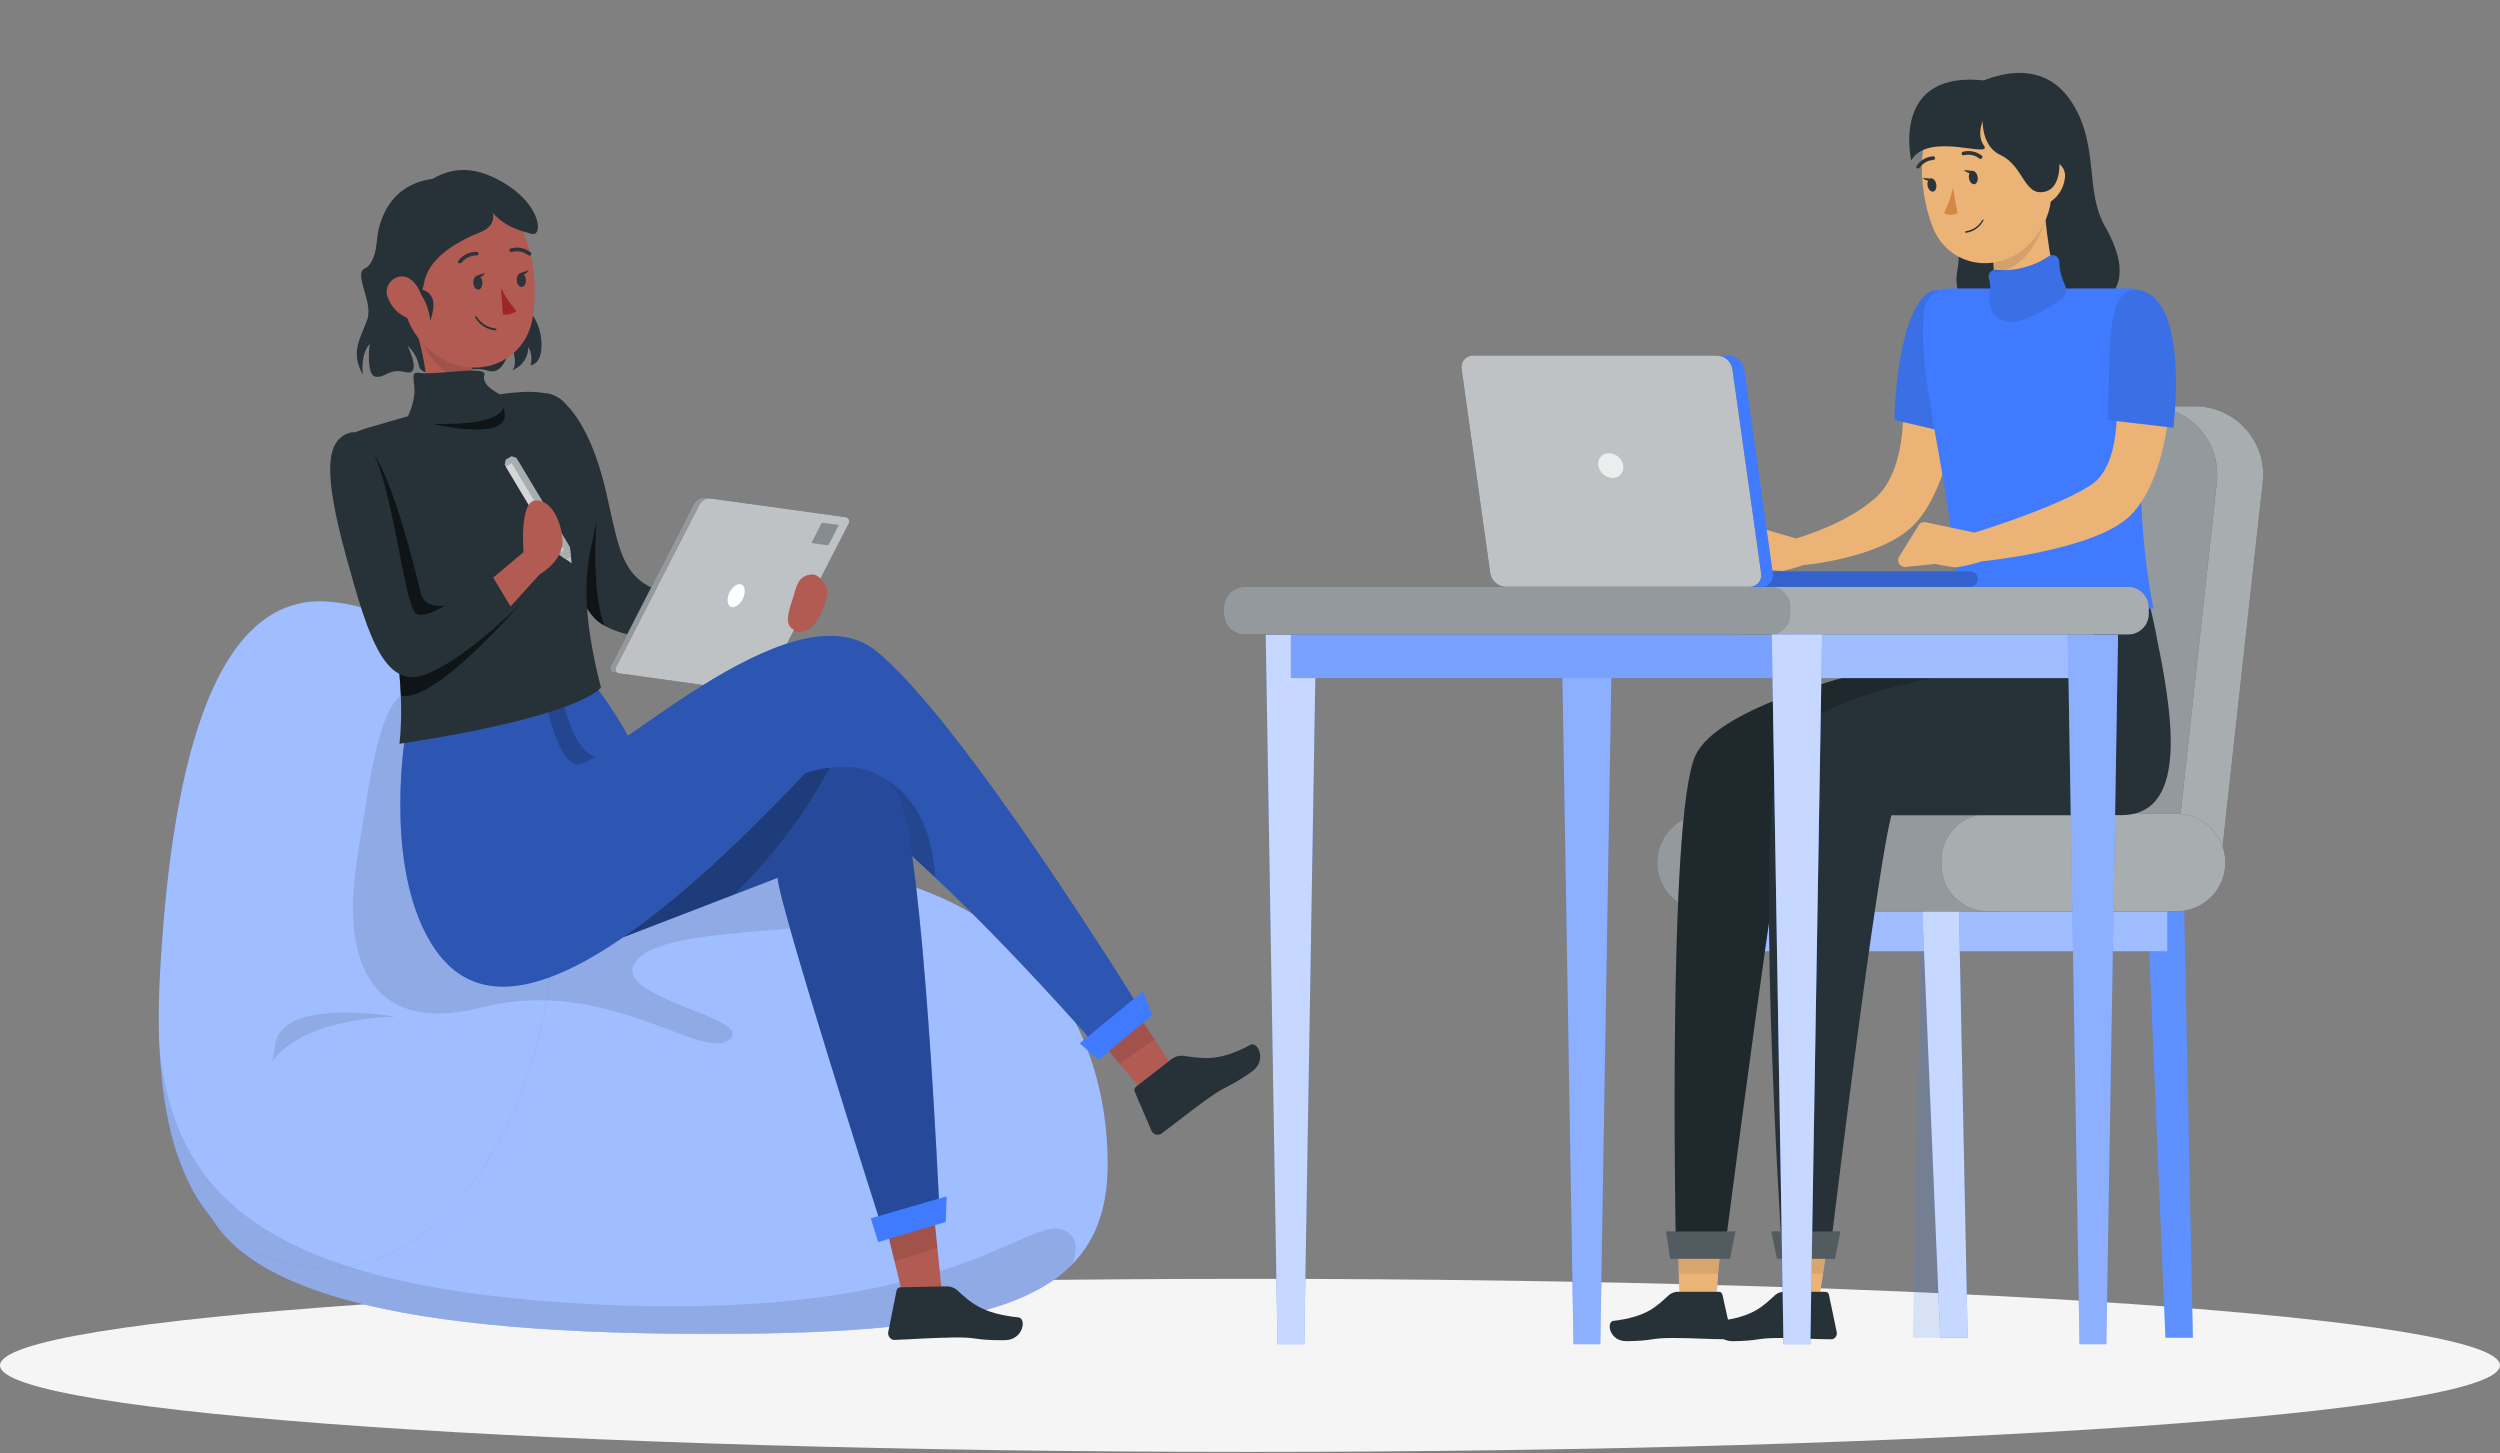 <?xml version="1.0" encoding="UTF-8"?>
<svg xmlns="http://www.w3.org/2000/svg" width="320" height="186" viewBox="0 0 320 186" fill="none">
  <rect x="0" y="0" width="320" height="186" fill="#808080" stroke="none"/>
  <path d="M160 185.845C248.366 185.845 320 180.886 320 174.769C320 168.651 248.366 163.692 160 163.692C71.634 163.692 0 168.651 0 174.769C0 180.886 71.634 185.845 160 185.845Z" fill="#F5F5F5"></path>
  <path d="M25.225 148.982C25.225 166.472 54.651 170.743 90.926 170.743C127.201 170.743 141.784 166.472 141.784 148.982C141.784 131.491 131.61 110.238 95.266 110.238C58.922 110.238 25.225 131.501 25.225 148.982Z" fill="#407BFF"></path>
  <path opacity="0.5" d="M25.225 148.982C25.225 166.472 54.651 170.743 90.926 170.743C127.201 170.743 141.784 166.472 141.784 148.982C141.784 131.491 131.61 110.238 95.266 110.238C58.922 110.238 25.225 131.501 25.225 148.982Z" fill="white"></path>
  <path d="M20.488 124.483C19.144 148.523 25.793 161.504 40.954 162.311C56.115 163.117 69.484 144.342 70.818 120.302C72.152 96.261 56.882 77.835 41.731 76.989C26.58 76.143 21.821 100.432 20.488 124.483Z" fill="#407BFF"></path>
  <path opacity="0.5" d="M20.488 124.483C19.144 148.523 25.793 161.504 40.954 162.311C56.115 163.117 69.484 144.342 70.818 120.302C72.152 96.261 56.882 77.835 41.731 76.989C26.58 76.143 21.821 100.432 20.488 124.483Z" fill="white"></path>
  <path opacity="0.1" d="M94.521 112.309C94.521 112.309 108.627 110.517 109.871 115.495C111.116 120.472 86.607 117.734 81.69 122.712C76.772 127.689 97.677 130.247 93.128 133.224C89.554 135.563 77.34 124.951 61.751 128.933C46.161 132.915 43.932 121.159 45.674 110.238C47.416 99.318 48.66 87.582 53.389 88.478C58.117 89.374 73.447 110.856 94.521 112.309Z" fill="black"></path>
  <path opacity="0.1" d="M50.649 130.139C50.649 130.139 36.056 127.57 35.249 133.682C34.443 139.795 33.338 130.746 50.649 130.139Z" fill="black"></path>
  <path opacity="0.1" d="M27.088 155.941C22.986 151.133 20.757 143.677 20.358 133.692C22.23 152.706 33.3 165.03 77.349 167.01C121.398 168.991 131.233 155.812 135.962 157.394C137.953 158.051 137.953 159.873 137.296 161.754C130.566 168.723 115.873 170.714 90.907 170.714C60.048 170.743 34.156 167.638 27.088 155.941Z" fill="black"></path>
  <path d="M102.951 74.581C101.737 74.793 100.604 75.333 99.676 76.144C98.452 77.379 94.878 77.249 94.878 77.249L94.519 81.301L102.682 80.823L102.951 74.581Z" fill="#B25B52"></path>
  <path d="M70.032 50.371C71.097 50.311 75.179 52.442 77.638 63.212C80.097 73.984 79.549 77.587 98.642 76.363L98.025 81.728C98.025 81.728 81.48 83.5 76.543 79.538C71.605 75.576 66.09 50.6 70.032 50.371Z" fill="#263238"></path>
  <path opacity="0.6" d="M75.527 63.62L76.463 65.262C76.463 65.262 75.467 75.406 77.388 80.085C77.091 79.927 76.808 79.743 76.542 79.537C75.218 78.472 73.855 75.874 72.64 72.658L75.527 63.62Z" fill="black"></path>
  <path d="M48.271 30.591C48.271 30.591 48.132 33.736 46.679 34.374C45.225 35.011 47.744 38.614 47.037 40.814C46.33 43.014 44.708 44.995 46.45 47.942C46.45 47.942 46.071 45.483 47.316 44.02C47.316 44.02 46.798 48.141 48.132 48.23C49.466 48.32 49.725 47.116 51.915 47.633C54.105 48.151 52.174 44.269 52.174 44.269C52.942 44.961 53.46 45.889 53.647 46.907C54.234 48.967 60.028 46.588 62.387 47.434C64.746 48.28 65.374 43.93 65.374 43.93C65.374 43.93 66.429 46.518 65.573 47.394C66.178 47.164 66.7 46.755 67.068 46.222C67.436 45.689 67.633 45.056 67.633 44.408C68.03 45.128 68.126 45.976 67.902 46.767C67.902 46.767 69.694 46.638 69.246 43.174C68.798 39.709 66.1 38.714 65.393 35.966C64.687 33.219 56.056 27.853 56.056 27.853L48.271 30.591Z" fill="#263238"></path>
  <path d="M52.97 41.173L60.356 45.981C60.356 51.167 64.069 50.889 64.069 50.889C64.069 50.889 64.129 52.7 59.619 53.367C57.618 53.742 55.583 53.906 53.547 53.855C55.757 51.157 54.055 44.697 52.97 41.173Z" fill="#B25B52"></path>
  <path opacity="0.1" d="M60.824 48.757C60.453 47.869 60.28 46.911 60.316 45.95L53.726 41.659L53.318 42.396C53.318 42.396 55.806 49.085 60.824 48.757Z" fill="black"></path>
  <path d="M50.8 33.269C51.546 39.291 51.735 41.859 54.981 44.766C59.858 49.146 67.085 46.916 68.161 40.784C69.156 35.269 67.733 26.35 61.67 24.319C60.334 23.86 58.902 23.75 57.511 24.002C56.121 24.253 54.818 24.857 53.727 25.756C52.637 26.655 51.795 27.819 51.282 29.136C50.77 30.453 50.604 31.879 50.8 33.279V33.269Z" fill="#B25B52"></path>
  <path d="M64.109 36.812C64.632 37.894 65.302 38.898 66.1 39.798C65.862 39.996 65.584 40.139 65.284 40.217C64.985 40.294 64.672 40.304 64.368 40.246L64.109 36.812Z" fill="#9D2724"></path>
  <path d="M58.802 33.678C58.767 33.687 58.729 33.687 58.693 33.678C58.669 33.656 58.651 33.63 58.638 33.601C58.625 33.572 58.618 33.54 58.618 33.508C58.618 33.476 58.625 33.445 58.638 33.416C58.651 33.387 58.669 33.361 58.693 33.339C58.967 32.98 59.324 32.692 59.733 32.5C60.142 32.307 60.591 32.216 61.042 32.234C61.104 32.242 61.16 32.273 61.199 32.321C61.238 32.37 61.257 32.431 61.251 32.493C61.249 32.524 61.24 32.555 61.226 32.583C61.211 32.611 61.191 32.636 61.167 32.656C61.143 32.677 61.115 32.692 61.086 32.702C61.055 32.711 61.024 32.715 60.992 32.712C60.619 32.703 60.249 32.782 59.913 32.945C59.577 33.108 59.285 33.349 59.061 33.648C59.027 33.68 58.983 33.7 58.937 33.705C58.89 33.711 58.843 33.701 58.802 33.678Z" fill="#2E353A"></path>
  <path d="M67.734 32.721C67.692 32.72 67.653 32.702 67.624 32.672C67.331 32.443 66.988 32.286 66.624 32.213C66.259 32.14 65.882 32.154 65.524 32.254C65.494 32.265 65.463 32.27 65.431 32.269C65.4 32.268 65.369 32.261 65.341 32.248C65.312 32.235 65.286 32.217 65.264 32.194C65.243 32.171 65.226 32.144 65.215 32.114C65.204 32.084 65.199 32.052 65.201 32.02C65.203 31.988 65.211 31.957 65.225 31.928C65.239 31.9 65.258 31.874 65.282 31.853C65.306 31.832 65.334 31.816 65.365 31.806C65.797 31.678 66.254 31.655 66.698 31.74C67.141 31.825 67.558 32.015 67.913 32.293C67.956 32.325 67.987 32.37 68.001 32.422C68.015 32.474 68.012 32.528 67.991 32.578C67.97 32.627 67.934 32.668 67.887 32.694C67.841 32.72 67.786 32.73 67.734 32.721Z" fill="#2E353A"></path>
  <path d="M60.586 36.223C60.586 36.711 60.904 37.089 61.223 37.069C61.541 37.049 61.78 36.641 61.75 36.143C61.72 35.646 61.432 35.277 61.113 35.297C60.795 35.317 60.556 35.725 60.586 36.223Z" fill="#2E353A"></path>
  <path d="M66.151 35.878C66.151 36.366 66.469 36.744 66.788 36.734C67.106 36.724 67.345 36.296 67.315 35.798C67.285 35.301 66.997 34.932 66.678 34.952C66.36 34.972 66.111 35.38 66.151 35.878Z" fill="#2E353A"></path>
  <path d="M66.539 34.98L67.693 34.572C67.693 34.572 67.146 35.527 66.539 34.98Z" fill="#2E353A"></path>
  <path d="M60.932 35.329L62.087 34.921C62.087 34.921 61.579 35.877 60.932 35.329Z" fill="#2E353A"></path>
  <path d="M61.192 41.151C61.062 41.003 60.945 40.843 60.844 40.674C60.833 40.663 60.824 40.651 60.819 40.638C60.813 40.624 60.81 40.609 60.81 40.594C60.81 40.579 60.813 40.564 60.819 40.551C60.824 40.537 60.833 40.525 60.844 40.514C60.854 40.504 60.867 40.495 60.88 40.489C60.894 40.483 60.909 40.48 60.924 40.48C60.938 40.48 60.953 40.483 60.967 40.489C60.981 40.495 60.993 40.504 61.003 40.514C61.264 40.941 61.62 41.301 62.043 41.567C62.466 41.833 62.945 41.998 63.442 42.047C63.473 42.05 63.502 42.063 63.524 42.085C63.546 42.107 63.559 42.136 63.562 42.167C63.559 42.2 63.544 42.23 63.52 42.252C63.496 42.274 63.465 42.286 63.432 42.286C62.565 42.22 61.759 41.812 61.192 41.151Z" fill="#263238"></path>
  <path d="M61.779 24.739C61.779 24.739 65.014 28.322 61.49 29.716C57.966 31.11 54.791 33.27 54.273 36.246C54.144 37.069 53.737 37.822 53.119 38.38C52.501 38.939 51.71 39.267 50.878 39.312C50.878 39.312 46.22 33.399 49.226 27.197C52.232 20.996 60.554 22.569 61.779 24.739Z" fill="#263238"></path>
  <path d="M52.433 25.663C52.433 25.663 56.325 19.641 62.845 22.558C69.365 25.474 69.654 30.422 68.022 29.934C66.389 29.446 63.771 28.939 61.9 25.584C60.028 22.229 52.433 25.663 52.433 25.663Z" fill="#263238"></path>
  <path d="M53.387 37.011C53.387 37.011 56.602 36.822 55.069 41.053C54.933 39.566 54.346 38.156 53.387 37.011Z" fill="#263238"></path>
  <path d="M49.664 38.148C50.073 39.245 50.9 40.137 51.964 40.627C53.378 41.273 54.323 40.059 54.124 38.636C53.945 37.331 52.999 35.41 51.476 35.38C50.948 35.38 50.442 35.59 50.069 35.964C49.695 36.337 49.485 36.843 49.485 37.371C49.49 37.64 49.551 37.904 49.664 38.148Z" fill="#B25B52"></path>
  <path d="M95.773 88.46L78.582 86.08C78.497 86.069 78.415 86.037 78.345 85.988C78.275 85.939 78.217 85.874 78.177 85.798C78.137 85.722 78.116 85.637 78.115 85.551C78.115 85.465 78.135 85.38 78.174 85.304L88.805 64.519C88.946 64.238 89.172 64.009 89.451 63.864C89.73 63.719 90.047 63.666 90.358 63.712L107.55 66.091C107.635 66.101 107.716 66.132 107.786 66.18C107.857 66.228 107.915 66.292 107.955 66.368C107.995 66.443 108.016 66.527 108.017 66.612C108.017 66.698 107.997 66.782 107.958 66.858L97.277 87.653C97.138 87.925 96.92 88.148 96.651 88.292C96.383 88.436 96.076 88.495 95.773 88.46Z" fill="#263238"></path>
  <path opacity="0.5" d="M95.773 88.46L78.582 86.08C78.497 86.069 78.415 86.037 78.345 85.988C78.275 85.939 78.217 85.874 78.177 85.798C78.137 85.722 78.116 85.637 78.115 85.551C78.115 85.465 78.135 85.38 78.174 85.304L88.805 64.519C88.946 64.238 89.172 64.009 89.451 63.864C89.73 63.719 90.047 63.666 90.358 63.712L107.55 66.091C107.635 66.101 107.716 66.132 107.786 66.18C107.857 66.228 107.915 66.292 107.955 66.368C107.995 66.443 108.016 66.527 108.017 66.612C108.017 66.698 107.997 66.782 107.958 66.858L97.277 87.653C97.138 87.925 96.92 88.148 96.651 88.292C96.383 88.436 96.076 88.495 95.773 88.46Z" fill="white"></path>
  <path d="M96.431 88.578L79.23 86.188C79.146 86.177 79.066 86.146 78.996 86.097C78.927 86.049 78.871 85.984 78.831 85.909C78.792 85.834 78.772 85.75 78.772 85.665C78.772 85.581 78.793 85.497 78.832 85.422L89.503 64.627C89.649 64.348 89.878 64.121 90.157 63.977C90.437 63.833 90.754 63.778 91.066 63.82L108.258 66.2C108.342 66.212 108.422 66.245 108.491 66.295C108.56 66.344 108.617 66.41 108.656 66.486C108.694 66.561 108.715 66.646 108.715 66.731C108.715 66.816 108.695 66.9 108.656 66.976L97.984 87.761C97.841 88.041 97.615 88.269 97.337 88.415C97.059 88.562 96.743 88.618 96.431 88.578Z" fill="#263238"></path>
  <path opacity="0.7" d="M96.431 88.578L79.23 86.188C79.146 86.177 79.066 86.146 78.996 86.097C78.927 86.049 78.871 85.984 78.831 85.909C78.792 85.834 78.772 85.75 78.772 85.665C78.772 85.581 78.793 85.497 78.832 85.422L89.503 64.627C89.649 64.348 89.878 64.121 90.157 63.977C90.437 63.833 90.754 63.778 91.066 63.82L108.258 66.2C108.342 66.212 108.422 66.245 108.491 66.295C108.56 66.344 108.617 66.41 108.656 66.486C108.694 66.561 108.715 66.646 108.715 66.731C108.715 66.816 108.695 66.9 108.656 66.976L97.984 87.761C97.841 88.041 97.615 88.269 97.337 88.415C97.059 88.562 96.743 88.618 96.431 88.578Z" fill="white"></path>
  <path opacity="0.7" d="M105.909 69.782L103.918 69.504C103.911 69.498 103.906 69.491 103.903 69.483C103.899 69.476 103.897 69.467 103.897 69.459C103.897 69.45 103.899 69.442 103.903 69.434C103.906 69.427 103.911 69.42 103.918 69.414L105.142 67.015C105.161 66.985 105.187 66.96 105.219 66.945C105.251 66.929 105.286 66.922 105.321 66.925L107.312 67.194C107.319 67.2 107.324 67.207 107.327 67.214C107.331 67.222 107.332 67.23 107.332 67.239C107.332 67.247 107.331 67.256 107.327 67.263C107.324 67.271 107.319 67.278 107.312 67.284L106.088 69.663C106.075 69.7 106.05 69.731 106.018 69.752C105.986 69.774 105.947 69.784 105.909 69.782Z" fill="#263238"></path>
  <path opacity="0.3" d="M105.909 69.782L103.918 69.504C103.911 69.498 103.906 69.491 103.903 69.483C103.899 69.476 103.897 69.467 103.897 69.459C103.897 69.45 103.899 69.442 103.903 69.434C103.906 69.427 103.911 69.42 103.918 69.414L105.142 67.015C105.161 66.985 105.187 66.96 105.219 66.945C105.251 66.929 105.286 66.922 105.321 66.925L107.312 67.194C107.319 67.2 107.324 67.207 107.327 67.214C107.331 67.222 107.332 67.23 107.332 67.239C107.332 67.247 107.331 67.256 107.327 67.263C107.324 67.271 107.319 67.278 107.312 67.284L106.088 69.663C106.075 69.7 106.05 69.731 106.018 69.752C105.986 69.774 105.947 69.784 105.909 69.782Z" fill="white"></path>
  <path d="M95.197 76.383C94.909 77.189 94.202 77.787 93.694 77.717C93.186 77.647 92.967 76.921 93.256 76.114C93.545 75.308 94.252 74.701 94.759 74.77C95.267 74.84 95.496 75.567 95.197 76.383Z" fill="white"></path>
  <path d="M112.607 153.69L115.872 167.079L120.561 165.417L119.177 151.819L112.607 153.69Z" fill="#B25B52"></path>
  <path d="M120.94 164.659L115.266 164.769C115.146 164.769 115.03 164.811 114.937 164.887C114.845 164.963 114.782 165.069 114.759 165.187L113.693 170.513C113.658 170.734 113.708 170.96 113.834 171.145C113.96 171.33 114.152 171.46 114.37 171.508H114.559C116.909 171.419 118.999 171.249 121.926 171.2C125.38 171.14 124.504 171.568 128.566 171.548C131.014 171.548 131.413 168.751 130.377 168.631C125.609 168.124 124.245 166.71 122.414 165.048C121.988 164.74 121.463 164.602 120.94 164.659Z" fill="#263238"></path>
  <path opacity="0.1" d="M119.983 159.703L119.177 151.819L112.607 153.69L114.498 161.435L119.983 159.703Z" fill="black"></path>
  <path d="M67.135 88.806L74.631 85.919C77.163 88.809 79.311 92.015 81.022 95.455C83.471 100.632 71.684 100.632 71.684 100.632L67.971 93.663L67.135 88.806Z" fill="#407BFF"></path>
  <path opacity="0.3" d="M67.135 88.806L74.631 85.919C77.163 88.809 79.311 92.015 81.022 95.455C83.471 100.632 71.684 100.632 71.684 100.632L67.971 93.663L67.135 88.806Z" fill="black"></path>
  <path opacity="0.2" d="M71.495 87.133C73.616 98.869 77.418 96.769 77.418 96.769L75.756 99.218L71.237 99.795L67.971 93.663L67.135 88.805L71.495 87.133Z" fill="black"></path>
  <path d="M137.604 129.341L148.096 141.863L151.789 139.086L142.571 125.16L137.604 129.341Z" fill="#B25B52"></path>
  <path d="M149.918 135.591L145.419 139.095C145.321 139.165 145.25 139.266 145.217 139.382C145.184 139.498 145.192 139.622 145.24 139.732L147.38 144.71C147.424 144.815 147.488 144.911 147.568 144.991C147.649 145.072 147.745 145.136 147.85 145.179C147.956 145.223 148.069 145.245 148.183 145.245C148.297 145.245 148.41 145.222 148.515 145.178L148.684 145.088C150.565 143.684 152.188 142.36 154.567 140.648C157.374 138.657 156.907 139.484 160.241 137.164C162.232 135.76 160.988 133.242 160.062 133.73C155.861 136.019 153.831 135.442 151.352 135.133C150.834 135.106 150.324 135.269 149.918 135.591Z" fill="#263238"></path>
  <path opacity="0.1" d="M143.327 136.169L147.767 133.004L142.571 125.16L137.604 129.341L143.327 136.169Z" fill="black"></path>
  <path d="M51.914 93.873C51.914 93.873 49.196 109.591 54.621 119.755C60.047 129.919 72.082 131.76 103.011 98.999C103.011 98.999 113.881 104.056 140.062 133.582L145.886 129.072C145.886 129.072 123.099 92.061 112.089 83.281C101.08 74.501 76.631 99.208 73.535 97.815C70.778 96.59 69.474 88.039 69.474 88.039L51.914 93.873Z" fill="#407BFF"></path>
  <path opacity="0.3" d="M51.914 93.873C51.914 93.873 49.196 109.591 54.621 119.755C60.047 129.919 72.082 131.76 103.011 98.999C103.011 98.999 113.881 104.056 140.062 133.582L145.886 129.072C145.886 129.072 123.099 92.061 112.089 83.281C101.08 74.501 76.631 99.208 73.535 97.815C70.778 96.59 69.474 88.039 69.474 88.039L51.914 93.873Z" fill="black"></path>
  <path d="M138.202 133.542L140.611 135.672L147.48 129.968L146.305 126.902L138.202 133.542Z" fill="#407BFF"></path>
  <path d="M79.696 120.005C85.948 115.694 93.633 108.945 103.01 98.99C103.01 98.99 111.969 95.675 115.085 102.066C118.201 108.457 120.232 154.647 120.232 154.647L112.786 156.797C112.786 156.797 99.466 115.107 99.546 112.36L79.696 120.005Z" fill="#407BFF"></path>
  <path opacity="0.4" d="M79.696 120.005C85.948 115.694 93.633 108.945 103.01 98.99C103.01 98.99 111.969 95.675 115.085 102.066C118.201 108.457 120.232 154.647 120.232 154.647L112.786 156.797C112.786 156.797 99.466 115.107 99.546 112.36L79.696 120.005Z" fill="black"></path>
  <path opacity="0.2" d="M115.087 102.064C114.59 101.015 113.824 100.115 112.867 99.456C115.525 100.86 119.258 104.245 119.696 112.308C118.641 111.312 117.645 110.387 116.71 109.53C116.481 106.984 115.936 104.476 115.087 102.064Z" fill="black"></path>
  <path opacity="0.2" d="M103.01 98.988C104.053 98.631 105.131 98.384 106.225 98.252C102.978 104.228 98.861 109.689 94.011 114.458L79.696 119.973C85.948 115.692 93.603 108.943 103.01 98.988Z" fill="black"></path>
  <path d="M111.463 155.949L112.409 158.975L121.059 156.407L121.169 153.132L111.463 155.949Z" fill="#407BFF"></path>
  <path d="M76.92 88.009C76.92 88.009 74.69 91.623 51.128 95.206C51.128 95.206 52.173 87.929 49.684 77.517C47.196 67.104 38.037 57.309 46.996 54.78C55.956 52.252 71.485 47.045 72.819 52.68C74.153 58.314 76.582 60.773 76.482 65.263C76.383 69.752 73.088 73.017 76.92 88.009Z" fill="#263238"></path>
  <path d="M105.849 76.422C105.977 75.951 105.92 75.449 105.689 75.019C105.341 74.332 104.694 73.446 103.828 73.535C102.394 73.675 102.016 74.7 101.658 76.024C101.299 77.348 100.165 79.707 101.459 80.524C102.753 81.34 104.584 80.882 105.849 76.422Z" fill="#B25B52"></path>
  <path d="M52.194 53.318C52.194 53.318 64.727 54.035 63.99 50.471C63.99 50.471 61.551 49.346 61.999 48.022C62.447 46.698 56.026 48.072 53.498 47.714C52.502 47.564 53.12 48.908 53.05 50.342C52.948 51.378 52.658 52.386 52.194 53.318Z" fill="#263238"></path>
  <path opacity="0.6" d="M50.213 79.965L59.381 79.846L62.497 77.725L66.021 76.162L66.489 77.407C66.489 77.407 55.539 90.139 51.308 89.024C51.176 85.981 50.81 82.952 50.213 79.965Z" fill="black"></path>
  <path opacity="0.6" d="M57.946 77.348C57.946 77.348 54.432 78.413 53.835 75.855C52.969 72.181 50.4 61.918 47.792 57.996C45.005 53.735 50.58 74.242 50.58 74.242L51.824 78.562L53.815 81.22L58.055 78.234L57.946 77.348Z" fill="black"></path>
  <path opacity="0.6" d="M64.387 52.082C64.387 52.082 64.825 54.481 55.428 54.262C55.408 54.262 66.388 56.89 64.387 52.082Z" fill="black"></path>
  <path d="M73.178 72.103L73.048 71.087L72.332 71.515L73.178 72.103Z" fill="#263238"></path>
  <path opacity="0.7" d="M73.178 72.103L73.048 71.087L72.332 71.515L73.178 72.103Z" fill="white"></path>
  <path d="M64.597 59.5L64.717 58.843L65.473 58.395L66.1 58.594L72.949 70.012L73.099 71.117L72.342 71.575L71.436 70.918L64.597 59.5Z" fill="#263238"></path>
  <path opacity="0.6" d="M64.597 59.5L64.717 58.843L65.473 58.395L66.1 58.594L72.949 70.012L73.099 71.117L72.342 71.575L71.436 70.918L64.597 59.5Z" fill="white"></path>
  <path opacity="0.5" d="M65.501 59.29L64.749 59.74L71.413 70.857L72.165 70.407L65.501 59.29Z" fill="white"></path>
  <path d="M44.807 55.386C41.612 56.292 41.403 60.623 44.319 71.264C47.236 81.906 49.376 88.685 55.011 86.126C60.645 83.568 67.165 76.719 67.165 76.719L64.338 72.12C64.338 72.12 55.15 80.024 53.229 78.511C51.307 76.998 49.715 54.013 44.807 55.386Z" fill="#263238"></path>
  <path d="M63.134 73.934L67.016 70.669C67.016 70.669 66.449 64.139 68.559 64.059C70.291 63.989 71.675 66.05 71.984 68.897C72.292 71.744 69.097 73.496 69.097 73.496L65.344 77.627L63.134 73.934Z" fill="#B25B52"></path>
  <path d="M252.16 11.154C252.16 11.154 260.89 5.778 265.44 13.493C268.665 18.968 266.883 24.443 269.421 28.943C273.403 35.911 270.755 39.206 264.783 40.45C258.81 41.695 249.223 41.526 250.547 34.557C251.901 27.43 245.252 11.054 252.16 11.154Z" fill="#263238"></path>
  <path d="M261.699 26.702C261.699 26.702 262.425 36.925 264.337 37.105C262.932 37.751 261.404 38.086 259.857 38.086C258.31 38.086 256.782 37.751 255.377 37.105L255.069 32.396L261.699 26.702Z" fill="#EBB376"></path>
  <path d="M219.528 171.234H216.014L217.129 116.653H221.818L219.528 171.234Z" fill="#407BFF"></path>
  <path opacity="0.7" d="M219.528 171.234H216.014L217.129 116.653H221.818L219.528 171.234Z" fill="white"></path>
  <g opacity="0.4">
    <path opacity="0.4" d="M248.359 171.232H244.845L245.96 116.651H250.648L248.359 171.232Z" fill="#407BFF"></path>
  </g>
  <path d="M277.175 171.234H280.689L279.574 116.653H274.885L277.175 171.234Z" fill="#407BFF"></path>
  <g opacity="0.4">
    <path opacity="0.4" d="M277.174 171.232H280.688L279.573 116.651H274.885L277.174 171.232Z" fill="white"></path>
  </g>
  <path d="M277.416 116.653H219.738V121.76H277.416V116.653Z" fill="#407BFF"></path>
  <path opacity="0.5" d="M277.416 116.653H219.738V121.76H277.416V116.653Z" fill="white"></path>
  <path d="M248.347 171.234H251.861L250.746 116.653H246.057L248.347 171.234Z" fill="#407BFF"></path>
  <path opacity="0.7" d="M248.347 171.234H251.861L250.746 116.653H246.057L248.347 171.234Z" fill="white"></path>
  <path d="M280.921 52.009H271.364C266.387 52.009 261.021 54.607 259.608 59.415C255.626 73.033 252.64 115.719 252.64 115.719H278.223C279.723 115.718 281.17 115.164 282.286 114.163C283.403 113.162 284.111 111.784 284.276 110.293L289.631 61.715C289.767 60.491 289.643 59.252 289.267 58.08C288.891 56.907 288.272 55.828 287.449 54.911C286.627 53.995 285.62 53.263 284.495 52.762C283.37 52.262 282.152 52.005 280.921 52.009Z" fill="#263238"></path>
  <path opacity="0.6" d="M280.921 52.009H271.364C266.387 52.009 261.021 54.607 259.608 59.415C255.626 73.033 252.64 115.719 252.64 115.719H278.223C279.723 115.718 281.17 115.164 282.286 114.163C283.403 113.162 284.111 111.784 284.276 110.293L289.631 61.715C289.767 60.491 289.643 59.252 289.267 58.08C288.891 56.907 288.272 55.828 287.449 54.911C286.627 53.995 285.62 53.263 284.495 52.762C283.37 52.262 282.152 52.005 280.921 52.009Z" fill="white"></path>
  <path d="M275.084 52.009H265.527C260.55 52.009 255.194 54.607 253.781 59.415C249.799 73.033 246.812 115.718 246.812 115.718H271.5C273.245 115.719 274.928 115.075 276.227 113.91C277.526 112.745 278.349 111.142 278.538 109.407L283.754 61.705C283.887 60.485 283.762 59.252 283.387 58.084C283.012 56.916 282.395 55.84 281.578 54.926C280.76 54.012 279.76 53.28 278.641 52.777C277.522 52.274 276.31 52.013 275.084 52.009Z" fill="#263238"></path>
  <path opacity="0.5" d="M275.084 52.009H265.527C260.55 52.009 255.194 54.607 253.781 59.415C249.799 73.033 246.812 115.718 246.812 115.718H271.5C273.245 115.719 274.928 115.075 276.227 113.91C277.526 112.745 278.349 111.142 278.538 109.407L283.754 61.705C283.887 60.485 283.762 59.252 283.387 58.084C283.012 56.916 282.395 55.84 281.578 54.926C280.76 54.012 279.76 53.28 278.641 52.777C277.522 52.274 276.31 52.013 275.084 52.009Z" fill="white"></path>
  <path d="M255.75 116.652H218.36C216.705 116.652 215.117 115.995 213.947 114.824C212.776 113.654 212.119 112.066 212.119 110.411C212.119 108.755 212.776 107.168 213.947 105.997C215.117 104.827 216.705 104.169 218.36 104.169H255.75V116.652Z" fill="#263238"></path>
  <path opacity="0.5" d="M255.75 116.652H218.36C216.705 116.652 215.117 115.995 213.947 114.824C212.776 113.654 212.119 112.066 212.119 110.411C212.119 108.755 212.776 107.168 213.947 105.997C215.117 104.827 216.705 104.169 218.36 104.169H255.75V116.652Z" fill="white"></path>
  <path d="M278.598 116.652H254.458C252.874 116.652 251.355 116.023 250.235 114.903C249.115 113.783 248.485 112.264 248.485 110.679V110.142C248.485 108.558 249.115 107.039 250.235 105.918C251.355 104.798 252.874 104.169 254.458 104.169H278.598C280.254 104.169 281.841 104.827 283.012 105.997C284.182 107.168 284.84 108.755 284.84 110.411C284.84 112.066 284.182 113.654 283.012 114.824C281.841 115.995 280.254 116.652 278.598 116.652Z" fill="#263238"></path>
  <path opacity="0.6" d="M278.598 116.652H254.458C252.874 116.652 251.355 116.023 250.235 114.903C249.115 113.783 248.485 112.264 248.485 110.679V110.142C248.485 108.558 249.115 107.039 250.235 105.918C251.355 104.798 252.874 104.169 254.458 104.169H278.598C280.254 104.169 281.841 104.827 283.012 105.997C284.182 107.168 284.84 108.755 284.84 110.411C284.84 112.066 284.182 113.654 283.012 114.824C281.841 115.995 280.254 116.652 278.598 116.652Z" fill="white"></path>
  <path d="M243.549 50.753C243.549 50.753 244.385 59.842 240.095 63.694C236.192 67.198 229.891 68.92 229.891 68.92L224.336 67.298C224.082 67.222 223.81 67.222 223.556 67.297C223.301 67.374 223.074 67.522 222.903 67.726L220.424 70.712C220.198 71.013 220.1 71.392 220.152 71.765C220.204 72.138 220.402 72.476 220.703 72.703C220.852 72.82 221.023 72.907 221.206 72.958C221.388 73.01 221.58 73.024 221.768 73.002L224.645 72.653C225.801 72.881 226.972 73.024 228.149 73.081C229.038 72.9 229.914 72.654 230.767 72.345C230.767 72.345 240.672 71.489 244.893 67.268C249.113 63.047 250.179 54.277 250.179 54.277L243.549 50.753Z" fill="#EBB376"></path>
  <path d="M214.37 147.523L215.017 167.392H219.467L221.547 147.165L214.37 147.523Z" fill="#EBB376"></path>
  <path d="M214.947 165.35H220.014C220.121 165.348 220.226 165.384 220.31 165.451C220.393 165.518 220.451 165.613 220.472 165.718L221.527 170.487C221.571 170.69 221.534 170.903 221.422 171.078C221.31 171.253 221.133 171.377 220.93 171.422H220.77C218.66 171.422 216.788 171.263 214.151 171.263C211.045 171.263 211.831 171.622 208.178 171.671C205.978 171.671 205.58 169.193 206.515 169.073C210.786 168.546 212.01 167.251 213.663 165.728C214.029 165.448 214.487 165.314 214.947 165.35Z" fill="#263238"></path>
  <path opacity="0.1" d="M219.918 163.033L220.415 158.165H214.721L214.88 163.033H219.918Z" fill="#263238"></path>
  <path d="M266.426 72.853C266.426 72.853 280.283 104.339 266.974 104.339H228.569C228.569 104.339 226.906 112.711 220.924 158.731H214.503C214.503 158.731 213.428 104.827 216.982 96.794C219.759 90.492 237.598 85.983 246.039 84.33C247.146 84.115 248.158 83.558 248.932 82.739C249.707 81.919 250.206 80.878 250.36 79.761L252.231 72.026L266.426 72.853Z" fill="#263238"></path>
  <path opacity="0.2" d="M266.426 72.853C266.426 72.853 280.283 104.339 266.974 104.339H228.569C228.569 104.339 226.906 112.711 220.924 158.731H214.503C214.503 158.731 213.428 104.827 216.982 96.794C219.759 90.492 237.598 85.983 246.039 84.33C247.146 84.115 248.158 83.558 248.932 82.739C249.707 81.919 250.206 80.878 250.36 79.761L252.231 72.026L266.426 72.853Z" fill="black"></path>
  <path d="M213.269 157.628L213.787 161.122H221.422L222.129 157.628H213.269Z" fill="#263238"></path>
  <path opacity="0.2" d="M213.269 157.628L213.787 161.122H221.422L222.129 157.628H213.269Z" fill="white"></path>
  <path d="M227.733 147.532L228.48 167.133L232.731 167.123L235.787 147.174L227.733 147.532Z" fill="#EBB376"></path>
  <path opacity="0.1" d="M233.355 163.033L234.101 158.165H228.128L228.318 163.033H233.355Z" fill="#263238"></path>
  <path d="M228.567 165.352H233.644C233.751 165.352 233.855 165.389 233.938 165.456C234.021 165.523 234.079 165.616 234.102 165.721L235.097 170.489C235.121 170.589 235.124 170.693 235.107 170.794C235.091 170.895 235.054 170.992 234.999 171.08C234.944 171.167 234.873 171.242 234.789 171.301C234.705 171.36 234.61 171.402 234.51 171.425H234.341C232.23 171.425 230.359 171.265 227.731 171.265C224.625 171.265 225.411 171.624 221.758 171.674C219.568 171.674 219.17 169.195 220.096 169.075C224.366 168.548 225.601 167.254 227.253 165.731C227.626 165.441 228.097 165.305 228.567 165.352Z" fill="#263238"></path>
  <path d="M273.432 73.399C273.432 73.399 274.428 73.399 275.921 80.835C277.822 90.282 280.58 104.338 271.511 104.338H242.115C242.115 104.338 240.681 107.753 234.43 158.731H228.009C228.009 158.731 224.445 104.179 228.009 96.146C230.747 89.954 244.345 87.117 251.831 86.141C252.878 86.037 253.854 85.562 254.584 84.804C255.314 84.045 255.749 83.051 255.813 82C255.872 79.75 255.544 73.041 255.544 73.041L273.432 73.399Z" fill="#263238"></path>
  <path d="M226.726 157.628L227.463 161.122H234.869L235.576 157.628H226.726Z" fill="#263238"></path>
  <path opacity="0.2" d="M226.726 157.628L227.463 161.122H234.869L235.576 157.628H226.726Z" fill="white"></path>
  <path d="M248.28 37.154C244.696 36.617 242.675 45.436 242.486 53.758L250.988 55.749C250.988 55.749 254.979 38.169 248.28 37.154Z" fill="#407BFF"></path>
  <path opacity="0.1" d="M248.28 37.154C244.696 36.617 242.675 45.436 242.486 53.758L250.988 55.749C250.988 55.749 254.979 38.169 248.28 37.154Z" fill="black"></path>
  <path d="M250.546 77.353C250.333 72.874 249.874 68.411 249.172 63.984C247.828 55.423 245.518 45.796 246.305 39.704C246.399 38.919 246.785 38.197 247.386 37.683C247.987 37.169 248.76 36.899 249.55 36.927H272.804C273.162 36.934 273.515 37.014 273.841 37.162C274.167 37.31 274.459 37.522 274.7 37.787C274.942 38.051 275.126 38.362 275.244 38.7C275.361 39.038 275.408 39.397 275.382 39.754C274.586 46.284 272.565 62.53 275.641 77.87C275.631 77.87 257.872 79.284 250.546 77.353Z" fill="#407BFF"></path>
  <path d="M270.717 48.561C270.717 48.561 272.26 59.133 267.601 62.109C262.942 65.086 252.749 68.172 252.749 68.172L246.447 66.838C246.289 66.802 246.124 66.817 245.974 66.879C245.824 66.942 245.698 67.049 245.611 67.186L243.083 71.267C242.99 71.421 242.949 71.601 242.965 71.78C242.981 71.959 243.054 72.128 243.172 72.263C243.264 72.372 243.381 72.457 243.512 72.511C243.644 72.565 243.787 72.585 243.929 72.572L247.742 72.183C248.612 72.395 249.497 72.541 250.389 72.621C251.5 72.454 252.595 72.197 253.665 71.855C253.665 71.855 268.228 70.431 272.678 65.992C277.128 61.552 277.655 52.314 277.655 52.314L270.717 48.561Z" fill="#EBB376"></path>
  <path d="M273.622 37.126C269.102 36.588 270.297 46.682 269.75 53.76L278.191 54.755C278.191 54.755 280.341 37.922 273.622 37.126Z" fill="#407BFF"></path>
  <path opacity="0.1" d="M273.622 37.126C269.102 36.588 270.297 46.682 269.75 53.76L278.191 54.755C278.191 54.755 280.341 37.922 273.622 37.126Z" fill="black"></path>
  <path d="M254.667 37.582C254.667 37.582 253.791 45.118 263.755 38.399C264.061 38.192 264.284 37.883 264.384 37.528C264.484 37.173 264.455 36.794 264.303 36.457C263.853 35.524 263.606 34.507 263.576 33.471C263.569 33.32 263.522 33.174 263.441 33.047C263.359 32.92 263.245 32.817 263.111 32.748C262.976 32.679 262.826 32.648 262.675 32.656C262.524 32.664 262.378 32.711 262.252 32.794C260.265 34.14 257.873 34.756 255.483 34.536C255.343 34.524 255.202 34.546 255.072 34.601C254.942 34.656 254.828 34.741 254.739 34.85C254.65 34.959 254.588 35.088 254.56 35.225C254.532 35.363 254.538 35.506 254.577 35.641C254.77 36.27 254.801 36.938 254.667 37.582Z" fill="#407BFF"></path>
  <path opacity="0.1" d="M254.667 37.582C254.667 37.582 253.791 45.118 263.755 38.399C264.061 38.192 264.284 37.883 264.384 37.528C264.484 37.173 264.455 36.794 264.303 36.457C263.853 35.524 263.606 34.507 263.576 33.471C263.569 33.32 263.522 33.174 263.441 33.047C263.359 32.92 263.245 32.817 263.111 32.748C262.976 32.679 262.826 32.648 262.675 32.656C262.524 32.664 262.378 32.711 262.252 32.794C260.265 34.14 257.873 34.756 255.483 34.536C255.343 34.524 255.202 34.546 255.072 34.601C254.942 34.656 254.828 34.741 254.739 34.85C254.65 34.959 254.588 35.088 254.56 35.225C254.532 35.363 254.538 35.506 254.577 35.641C254.77 36.27 254.801 36.938 254.667 37.582Z" fill="black"></path>
  <path opacity="0.1" d="M261.853 28.175C261.764 27.289 261.724 26.702 261.724 26.702L255.134 32.396L255.293 34.885C257.165 34.735 259.952 33.511 261.853 28.175Z" fill="black"></path>
  <path d="M262.234 18.491C262.762 24.314 263.11 26.773 260.651 30.177C256.958 35.304 249.701 34.687 247.431 29.182C245.44 24.205 244.863 15.514 250.149 12.349C251.312 11.64 252.637 11.241 253.997 11.19C255.358 11.139 256.709 11.438 257.921 12.059C259.133 12.679 260.166 13.599 260.921 14.732C261.676 15.865 262.128 17.173 262.234 18.53V18.491Z" fill="#EBB376"></path>
  <path d="M249.969 23.996C249.741 25.14 249.359 26.249 248.834 27.291C249.104 27.416 249.398 27.482 249.695 27.482C249.993 27.482 250.286 27.416 250.556 27.291L249.969 23.996Z" fill="#D58745"></path>
  <path d="M253.594 20.331C253.63 20.313 253.661 20.285 253.684 20.252C253.725 20.209 253.748 20.152 253.748 20.092C253.748 20.033 253.725 19.976 253.684 19.933C253.345 19.66 252.946 19.473 252.52 19.386C252.094 19.299 251.653 19.316 251.235 19.435C251.178 19.458 251.131 19.501 251.105 19.557C251.079 19.612 251.076 19.676 251.095 19.734C251.116 19.79 251.157 19.837 251.211 19.863C251.265 19.889 251.327 19.893 251.384 19.873C251.727 19.785 252.086 19.778 252.432 19.854C252.778 19.93 253.101 20.087 253.375 20.311C253.408 20.33 253.445 20.341 253.482 20.345C253.52 20.348 253.558 20.344 253.594 20.331Z" fill="#2E353A"></path>
  <path d="M245.51 21.556C245.47 21.565 245.43 21.565 245.39 21.556C245.342 21.52 245.309 21.468 245.298 21.409C245.287 21.349 245.299 21.288 245.33 21.238C245.567 20.873 245.888 20.571 246.265 20.357C246.643 20.142 247.067 20.021 247.501 20.003C247.554 20.014 247.603 20.044 247.637 20.086C247.672 20.129 247.691 20.182 247.691 20.237C247.691 20.292 247.672 20.345 247.637 20.388C247.603 20.431 247.554 20.46 247.501 20.471C247.145 20.487 246.798 20.585 246.488 20.758C246.177 20.931 245.91 21.173 245.709 21.467C245.688 21.499 245.658 21.525 245.623 21.541C245.587 21.557 245.548 21.562 245.51 21.556Z" fill="#2E353A"></path>
  <path d="M253.136 22.631C253.215 23.098 253.036 23.516 252.728 23.576C252.419 23.636 252.11 23.297 252.031 22.83C251.951 22.362 252.12 21.944 252.429 21.884C252.738 21.824 253.046 22.163 253.136 22.631Z" fill="#2E353A"></path>
  <path d="M247.839 23.587C247.928 24.045 247.749 24.473 247.441 24.523C247.132 24.573 246.823 24.254 246.734 23.776C246.644 23.299 246.833 22.89 247.142 22.841C247.45 22.791 247.759 23.11 247.839 23.587Z" fill="#2E353A"></path>
  <path d="M247.27 22.882L246.096 22.762C246.096 22.762 246.832 23.489 247.27 22.882Z" fill="#2E353A"></path>
  <path d="M252.568 21.885L251.384 21.766C251.384 21.766 252.12 22.542 252.568 21.885Z" fill="#2E353A"></path>
  <path d="M264.295 22.881C264.219 23.436 264.034 23.971 263.75 24.454C263.466 24.938 263.09 25.36 262.642 25.698C261.438 26.594 260.303 25.648 260.194 24.234C260.084 22.821 260.592 20.959 262.015 20.621C262.327 20.555 262.649 20.568 262.955 20.658C263.26 20.748 263.538 20.912 263.764 21.136C263.99 21.36 264.157 21.637 264.25 21.942C264.342 22.246 264.358 22.569 264.295 22.881Z" fill="#EBB376"></path>
  <path d="M252.168 29.68C251.999 29.732 251.826 29.768 251.651 29.789C251.638 29.792 251.624 29.793 251.611 29.79C251.598 29.788 251.585 29.782 251.574 29.775C251.563 29.768 251.553 29.758 251.546 29.747C251.539 29.735 251.534 29.723 251.531 29.71C251.531 29.681 251.541 29.654 251.559 29.632C251.577 29.61 251.603 29.595 251.631 29.59C252.069 29.533 252.487 29.373 252.852 29.124C253.217 28.875 253.518 28.544 253.731 28.157C253.742 28.131 253.763 28.11 253.789 28.099C253.815 28.088 253.844 28.087 253.871 28.097C253.887 28.117 253.896 28.141 253.896 28.167C253.896 28.192 253.887 28.217 253.871 28.236C253.511 28.919 252.901 29.437 252.168 29.68Z" fill="#263238"></path>
  <path d="M254.303 14.4C254.303 14.4 252.71 16.889 253.934 18.631C255.159 20.373 246.787 16.729 244.637 20.542C244.637 20.542 241.899 8.765 254.303 10.338V14.4Z" fill="#263238"></path>
  <path d="M253.892 13.651C253.892 13.651 252.966 18.38 256.042 19.833C259.118 21.287 259.028 25.189 261.786 24.532C265.768 23.536 262.921 11.501 256.47 10.197C251.722 9.221 253.892 13.651 253.892 13.651Z" fill="#263238"></path>
  <path d="M166.949 172.059H163.515L162.012 81.213H168.452L166.949 172.059Z" fill="#407BFF"></path>
  <path opacity="0.7" d="M166.949 172.059H163.515L162.012 81.213H168.452L166.949 172.059Z" fill="white"></path>
  <path d="M204.837 172.059H201.403L199.899 81.213H206.34L204.837 172.059Z" fill="#407BFF"></path>
  <path opacity="0.4" d="M204.837 172.059H201.403L199.899 81.213H206.34L204.837 172.059Z" fill="white"></path>
  <path d="M230.003 79.689H165.228V86.797H230.003V79.689Z" fill="#407BFF"></path>
  <path opacity="0.3" d="M230.003 79.689H165.228V86.797H230.003V79.689Z" fill="white"></path>
  <path d="M267.987 79.689H230V86.797H267.987V79.689Z" fill="#407BFF"></path>
  <path opacity="0.5" d="M267.987 79.689H230V86.797H267.987V79.689Z" fill="white"></path>
  <path d="M269.61 172.059H266.176L264.673 81.213H271.114L269.61 172.059Z" fill="#407BFF"></path>
  <path opacity="0.4" d="M269.61 172.059H266.176L264.673 81.213H271.114L269.61 172.059Z" fill="white"></path>
  <path d="M272.407 75.123H223.301C221.844 75.123 220.663 76.304 220.663 77.76V78.577C220.663 80.034 221.844 81.215 223.301 81.215H272.407C273.864 81.215 275.045 80.034 275.045 78.577V77.76C275.045 76.304 273.864 75.123 272.407 75.123Z" fill="#263238"></path>
  <path opacity="0.6" d="M272.407 75.123H223.301C221.844 75.123 220.663 76.304 220.663 77.76V78.577C220.663 80.034 221.844 81.215 223.301 81.215H272.407C273.864 81.215 275.045 80.034 275.045 78.577V77.76C275.045 76.304 273.864 75.123 272.407 75.123Z" fill="white"></path>
  <path d="M226.497 75.123H159.313C157.856 75.123 156.675 76.304 156.675 77.76V78.577C156.675 80.034 157.856 81.215 159.313 81.215H226.497C227.954 81.215 229.135 80.034 229.135 78.577V77.76C229.135 76.304 227.954 75.123 226.497 75.123Z" fill="#263238"></path>
  <path opacity="0.5" d="M226.497 75.123H159.313C157.856 75.123 156.675 76.304 156.675 77.76V78.577C156.675 80.034 157.856 81.215 159.313 81.215H226.497C227.954 81.215 229.135 80.034 229.135 78.577V77.76C229.135 76.304 227.954 75.123 226.497 75.123Z" fill="white"></path>
  <path d="M231.723 172.059H228.288L226.785 81.213H233.226L231.723 172.059Z" fill="#407BFF"></path>
  <path opacity="0.7" d="M231.723 172.059H228.288L226.785 81.213H233.226L231.723 172.059Z" fill="white"></path>
  <path d="M224.586 75.122C224.322 75.122 224.069 75.017 223.882 74.831C223.696 74.644 223.591 74.391 223.591 74.127C223.591 73.863 223.696 73.609 223.882 73.423C224.069 73.236 224.322 73.131 224.586 73.131H252.161C252.425 73.131 252.678 73.236 252.865 73.423C253.051 73.609 253.156 73.863 253.156 74.127C253.156 74.391 253.051 74.644 252.865 74.831C252.678 75.017 252.425 75.122 252.161 75.122H224.586Z" fill="#407BFF"></path>
  <path opacity="0.2" d="M224.586 75.122C224.322 75.122 224.069 75.017 223.882 74.831C223.696 74.644 223.591 74.391 223.591 74.127C223.591 73.863 223.696 73.609 223.882 73.423C224.069 73.236 224.322 73.131 224.586 73.131H252.161C252.425 73.131 252.678 73.236 252.865 73.423C253.051 73.609 253.156 73.863 253.156 74.127C253.156 74.391 253.051 74.644 252.865 74.831C252.678 75.017 252.425 75.122 252.161 75.122H224.586Z" fill="black"></path>
  <path d="M226.924 73.37L223.26 47.249C223.184 46.772 222.943 46.336 222.579 46.018C222.216 45.7 221.752 45.519 221.269 45.507H217.755V75.112H225.43C225.65 75.118 225.869 75.076 226.07 74.987C226.272 74.898 226.451 74.765 226.594 74.598C226.737 74.431 226.841 74.234 226.898 74.021C226.955 73.809 226.964 73.586 226.924 73.37Z" fill="#407BFF"></path>
  <path d="M223.919 75.112H192.741C192.258 75.098 191.796 74.916 191.433 74.599C191.069 74.281 190.828 73.847 190.75 73.37L187.086 47.249C187.046 47.033 187.055 46.81 187.112 46.598C187.169 46.385 187.273 46.188 187.416 46.021C187.559 45.854 187.738 45.721 187.94 45.632C188.141 45.543 188.36 45.501 188.58 45.507H219.758C220.241 45.52 220.704 45.701 221.068 46.019C221.431 46.337 221.672 46.772 221.748 47.249L225.422 73.37C225.46 73.587 225.45 73.81 225.392 74.023C225.333 74.235 225.228 74.432 225.084 74.599C224.94 74.766 224.761 74.898 224.559 74.987C224.358 75.076 224.139 75.119 223.919 75.112Z" fill="#263238"></path>
  <path opacity="0.7" d="M223.919 75.112H192.741C192.258 75.098 191.796 74.916 191.433 74.599C191.069 74.281 190.828 73.847 190.75 73.37L187.086 47.249C187.046 47.033 187.055 46.81 187.112 46.598C187.169 46.385 187.273 46.188 187.416 46.021C187.559 45.854 187.738 45.721 187.94 45.632C188.141 45.543 188.36 45.501 188.58 45.507H219.758C220.241 45.52 220.704 45.701 221.068 46.019C221.431 46.337 221.672 46.772 221.748 47.249L225.422 73.37C225.46 73.587 225.45 73.81 225.392 74.023C225.333 74.235 225.228 74.432 225.084 74.599C224.94 74.766 224.761 74.898 224.559 74.987C224.358 75.076 224.139 75.119 223.919 75.112Z" fill="white"></path>
  <path opacity="0.7" d="M207.773 59.593C207.809 59.791 207.8 59.993 207.747 60.187C207.695 60.381 207.6 60.56 207.469 60.713C207.339 60.865 207.176 60.987 206.993 61.069C206.809 61.15 206.61 61.19 206.41 61.186C205.968 61.175 205.544 61.01 205.211 60.719C204.878 60.428 204.658 60.03 204.588 59.593C204.552 59.395 204.561 59.192 204.614 58.998C204.667 58.804 204.764 58.624 204.895 58.472C205.027 58.32 205.191 58.2 205.376 58.12C205.561 58.04 205.761 58.003 205.962 58.01C206.4 58.023 206.821 58.188 207.152 58.477C207.482 58.765 207.702 59.16 207.773 59.593Z" fill="white"></path>
</svg>
